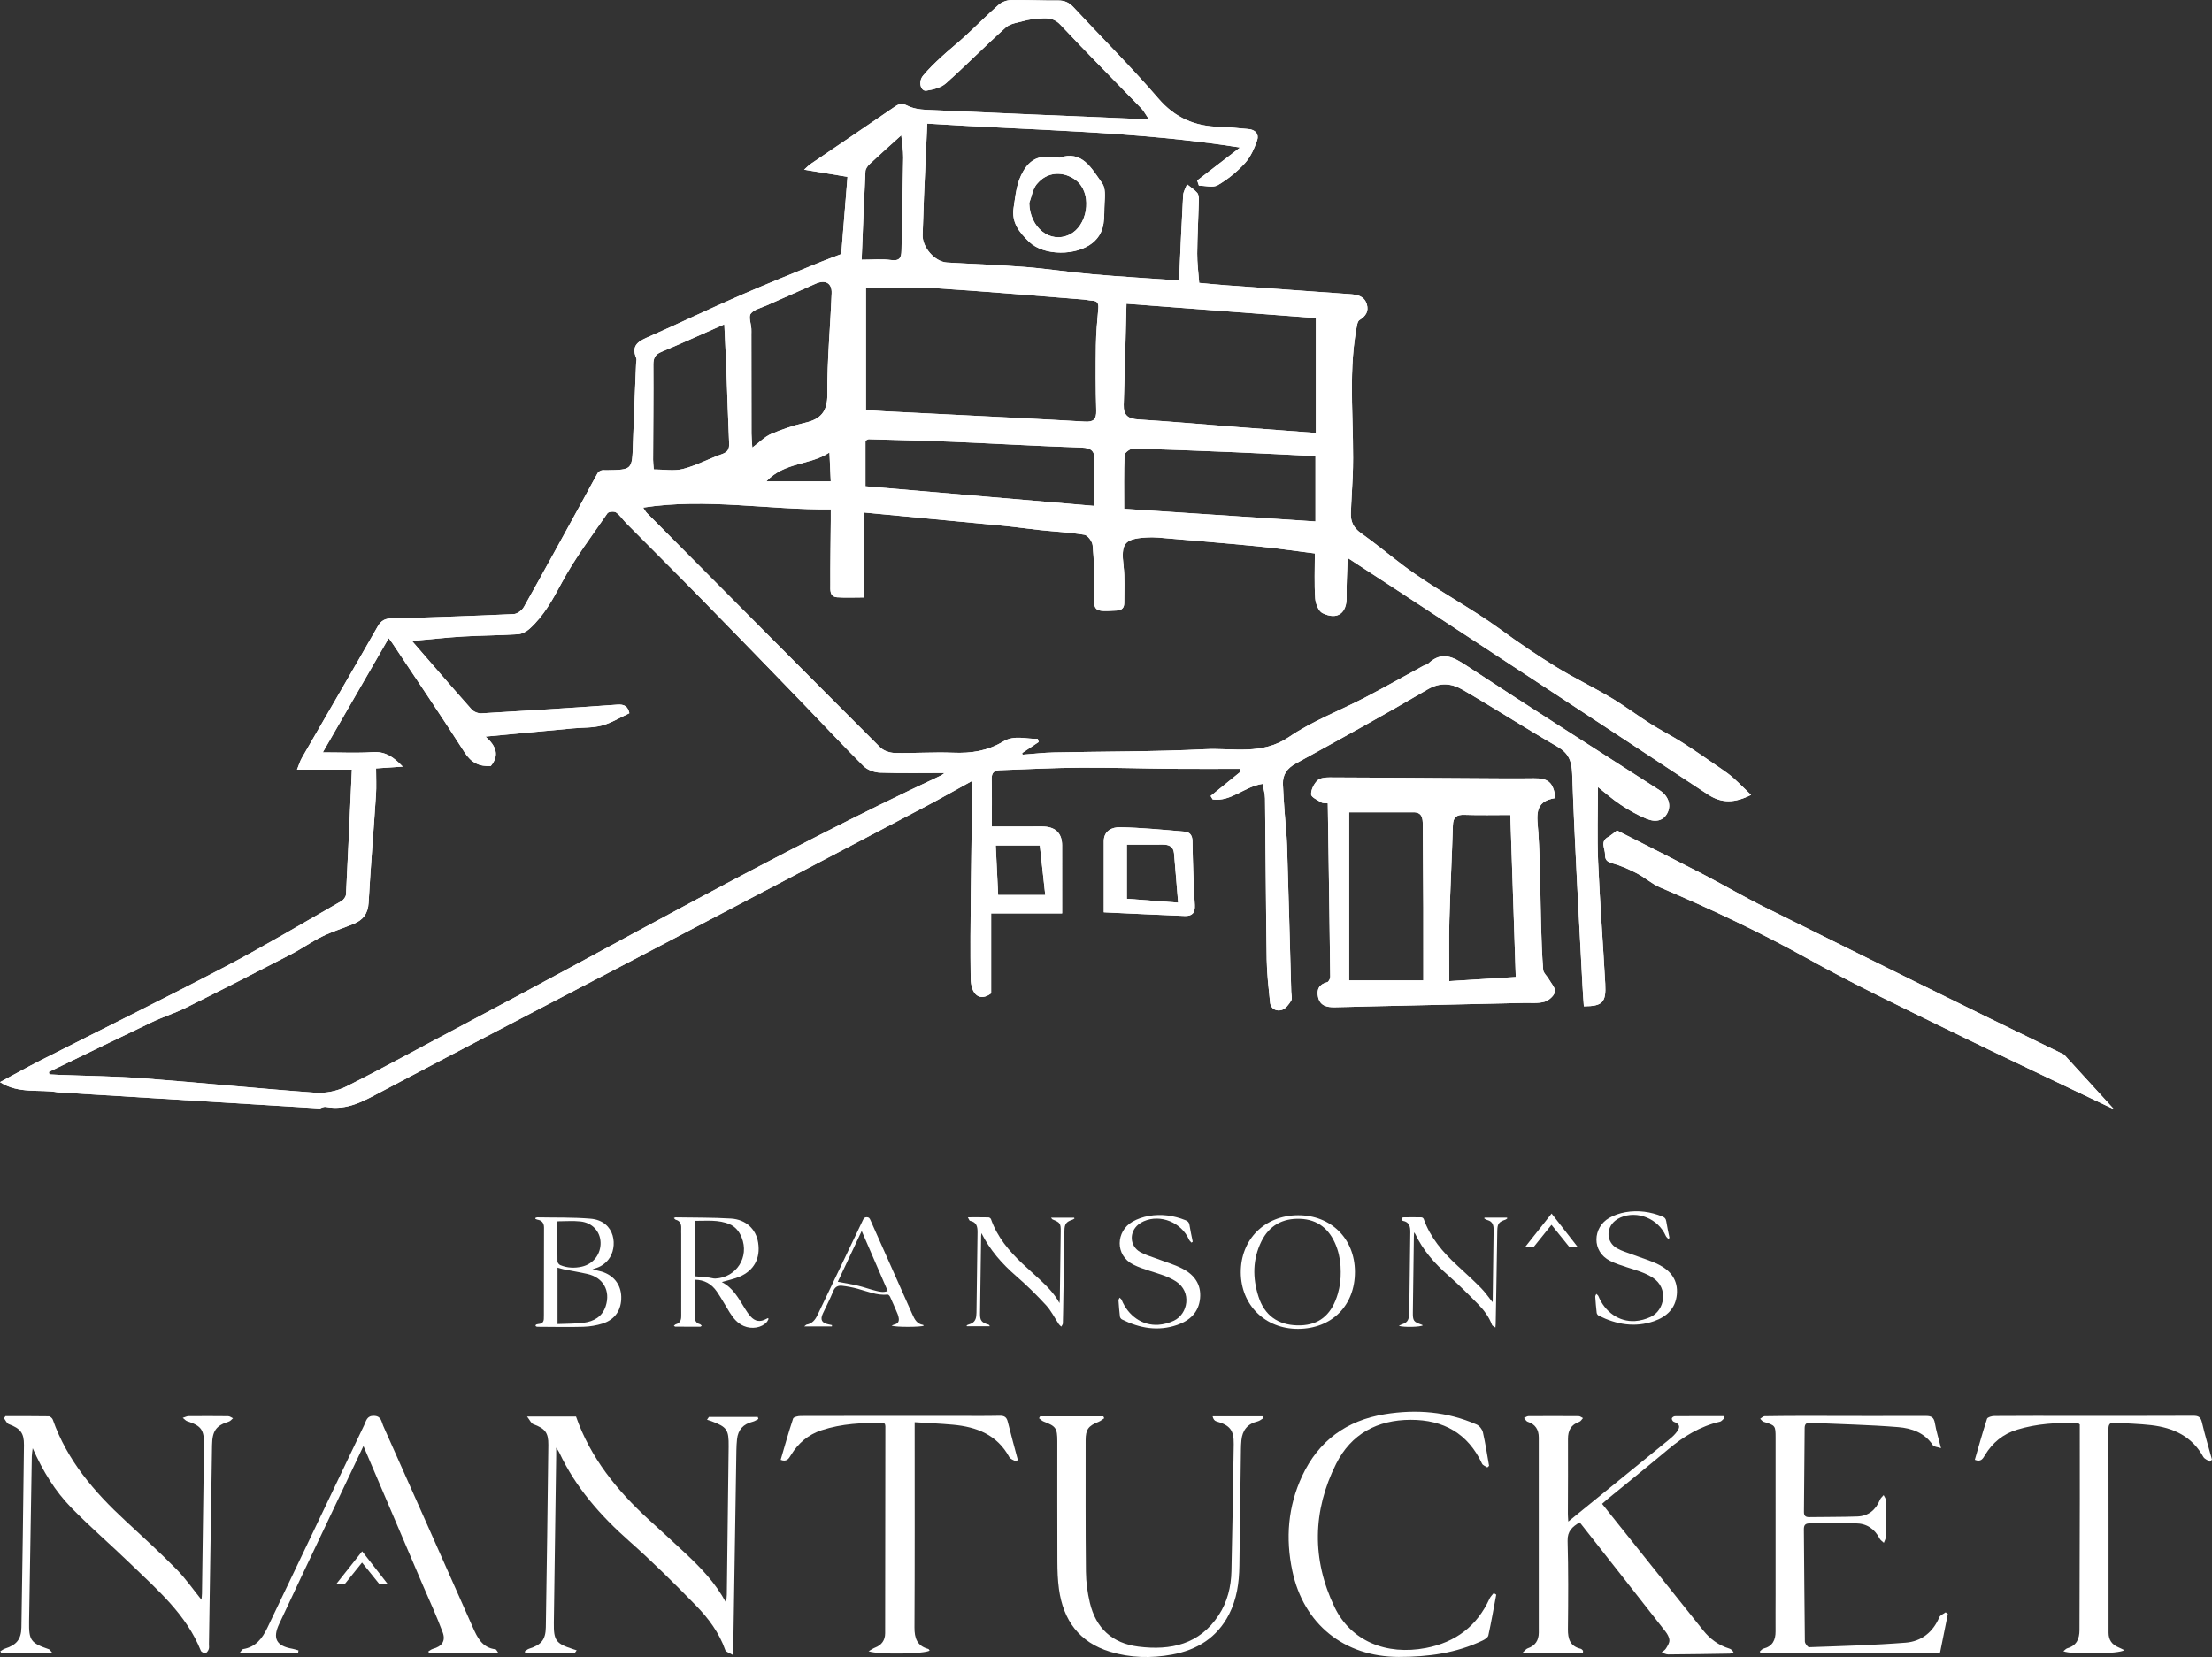 <?xml version="1.0" encoding="UTF-8"?>
<svg id="Layer_1" data-name="Layer 1" xmlns="http://www.w3.org/2000/svg" viewBox="0 0 391.358 293.21">
  <rect x="0" y="0" width="391.358" height="293.21" fill="#333333" stroke="none"/>
  <g>
    <g>
      <path d="M274.789,215.084l4.304,5.515h-1.478l-3.119-3.87-3.11,3.87h-1.508l4.365-5.515,.27-.35,.276,.35Z" style="fill: #fff;"/>
      <g>
        <path d="M210.806,219.885c-.15-.176-.353-.329-.442-.532-1.329-3.04-5.024-4.556-8.002-3.257-.333,.145-.658,.337-.94,.564-1.685,1.359-1.568,3.811,.3,4.884,.89,.511,1.917,.785,2.886,1.156,1.522,.582,3.111,1.029,4.555,1.763,2.093,1.065,3.393,2.767,3.161,5.257-.232,2.492-1.805,3.954-4.045,4.728-3.391,1.173-6.648,.594-9.78-.976-.165-.083-.333-.318-.355-.499-.114-.95-.192-1.905-.254-2.86-.01-.16,.124-.329,.192-.494,.124,.131,.302,.24,.365,.395,1.148,2.813,3.665,4.59,6.484,4.41,.933-.06,1.905-.326,2.752-.725,2.52-1.187,3.215-5.114,.384-6.947-1.414-.915-3.009-1.341-4.582-1.849-1.007-.325-2.029-.655-2.97-1.128-3.315-1.667-3.064-5.925-.172-7.589,.881-.507,1.912-.858,2.917-1.031,2.217-.382,4.396-.085,6.493,.763,.391,.158,.62,.359,.69,.812,.155,1.001,.383,1.991,.581,2.986-.072,.056-.145,.112-.217,.169Z" style="fill: #fff;"/>
        <path d="M171.233,215.399c1.383,0,2.525-.012,3.666,.014,.149,.003,.379,.169,.428,.31,1.104,3.149,3.172,5.619,5.554,7.865,.995,.938,2.029,1.834,3.025,2.771,1.304,1.227,2.589,2.473,3.544,4.22,.03-.345,.056-.515,.058-.684,.054-3.993,.108-7.986,.158-11.979,.018-1.441-.087-1.588-1.45-2.143-.074-.03-.119-.133-.261-.302h4.093c.016,.051,.032,.103,.048,.154-.12,.068-.233,.16-.361,.202-1.085,.353-1.387,.742-1.408,1.916-.07,3.952-.13,7.904-.194,11.856-.025,1.528-.039,3.056-.086,4.583-.006,.19-.181,.374-.277,.561-.143-.137-.316-.253-.423-.413-.756-1.129-1.366-2.388-2.275-3.376-1.668-1.812-3.436-3.55-5.296-5.165-2.497-2.168-4.63-4.583-6.139-7.594-.018,.183-.049,.365-.052,.548-.068,4.584-.137,9.167-.195,13.751-.015,1.173,.302,1.551,1.477,1.891,.1,.029,.186,.11,.253,.3h-4.055c-.014-.054-.028-.108-.041-.161,.147-.063,.288-.146,.441-.185,.769-.197,1.176-.694,1.258-1.469,.021-.202,.037-.406,.04-.609,.061-4.706,.114-9.412,.185-14.118,.015-1.013-.103-1.891-1.333-2.126-.123-.024-.196-.305-.382-.619Z" style="fill: #fff;"/>
        <path d="M264.579,234.912c-.292-.215-.545-.302-.604-.46-.519-1.409-1.399-2.595-2.426-3.642-1.741-1.776-3.507-3.536-5.375-5.176-2.376-2.087-4.417-4.402-5.773-7.276-.032-.067-.085-.123-.211-.302-.02,.341-.041,.553-.043,.765-.06,4.441-.118,8.882-.175,13.323-.02,1.593,.096,1.752,1.605,2.276,.055,.019,.102,.062,.155,.094-.325,.303-3.371,.385-4.245,.097,.248-.124,.392-.223,.551-.273,.833-.257,1.173-.649,1.253-1.528,.042-.466,.049-.936,.055-1.404,.058-4.441,.104-8.883,.173-13.324,.015-1.002-.134-1.844-1.328-2.064-.1-.018-.233-.232-.226-.347,.006-.097,.192-.261,.301-.263,1.083-.02,2.168-.023,3.251,0,.131,.003,.331,.159,.376,.287,1.163,3.287,3.347,5.839,5.859,8.164,1.437,1.331,2.888,2.651,4.265,4.042,.749,.757,1.356,1.652,2.05,2.514,.009-.068,.025-.139,.026-.209,.055-4.176,.109-8.353,.163-12.529,.008-.608-.051-1.202-.603-1.582-.21-.145-.489-.189-.73-.294-.117-.051-.219-.138-.327-.208,.02-.048,.039-.096,.059-.144h3.967l.064,.132c-.105,.078-.2,.188-.318,.227-1.171,.393-1.434,.699-1.459,1.936-.072,3.605-.12,7.211-.18,10.817-.031,1.895-.068,3.789-.103,5.683-.003,.14-.019,.279-.047,.664Z" style="fill: #fff;"/>
        <path d="M163.327,234.445c-1.092-.163-1.511-.982-1.904-1.867-2.468-5.566-4.953-11.124-7.424-16.688-.133-.3-.25-.504-.646-.509-.391-.005-.532,.189-.671,.482-.697,1.473-1.404,2.941-2.107,4.41-1.986,4.152-3.971,8.304-5.957,12.456-.394,.824-.925,1.487-1.898,1.66-.104,.018-.19,.137-.43,.319h4.889c.008-.076,.016-.152,.024-.229-.221-.047-.441-.096-.662-.142-1.156-.244-1.459-.826-.966-1.89,.616-1.33,1.302-2.632,1.848-3.99,.315-.783,.86-1.022,1.568-.941,.908,.104,1.817,.275,2.699,.512,1.768,.473,3.472,1.236,5.375,1.049,.13-.013,.346,.24,.426,.414,.458,.999,.894,2.009,1.321,3.022,.101,.24,.169,.503,.203,.762,.072,.563-.148,.947-.735,1.083-.152,.035-.293,.115-.526,.209,.656,.303,5.287,.27,5.673,.011-.033-.047-.061-.128-.101-.134Zm-8.427-6.057c-1.048-.261-2.067-.64-3.117-.888-1.158-.274-2.337-.456-3.561-.689,1.351-2.872,2.75-5.844,4.231-8.992,1.573,3.628,3.082,7.109,4.603,10.619-.773,.315-1.477,.12-2.156-.049Z" style="fill: #fff;"/>
        <path d="M135.825,233.247c-.085,.045-.17,.088-.254,.134-1.083,.595-1.978,.468-2.799-.462-.375-.425-.694-.906-.994-1.39-1.093-1.765-2.059-3.633-4.072-4.668,1.128-.335,2.178-.545,3.142-.953,2.567-1.088,3.719-3.27,3.288-6.02-.374-2.388-2.145-4.104-4.815-4.267-3.26-.199-6.534-.156-9.803-.214-.069-.001-.138,.055-.296,.122,.139,.132,.214,.264,.317,.292,.807,.217,1.021,.791,.986,1.541-.017,.366,.001,.733,.001,1.1-.001,4.807-.007,9.614,.001,14.421,.001,.707-.198,1.235-.942,1.447-.123,.035-.22,.158-.362,.265,.136,.094,.185,.158,.234,.158,1.471,.011,2.943,.019,4.414,.014,.096-0,.192-.104,.287-.16-.105-.098-.194-.251-.317-.285-.683-.192-.92-.635-.913-1.323,.019-1.976-.003-3.952-.005-5.927-0-.211,.026-.423,.039-.629,1.623,.035,2.901,.69,3.88,2.12,.805,1.175,1.482,2.435,2.236,3.645,.632,1.014,1.366,1.934,2.51,2.43,1.427,.619,3.179,.323,4.081-.71,.141-.162,.215-.381,.321-.574-.055-.036-.11-.071-.165-.107Zm-9.252-7.008c-.376,.019-.758-.133-1.141-.174-.807-.086-1.617-.151-2.469-.228v-9.816c2.091,.017,4.161-.238,6.127,.606,1.052,.452,1.703,1.291,2.125,2.333,1.4,3.459-.902,7.088-4.642,7.28Z" style="fill: #fff;"/>
        <path d="M106.439,225.007c-.492-.152-1.004-.237-1.611-.377,.214-.092,.321-.154,.436-.186,.958-.263,1.742-.782,2.367-1.551,1.735-2.137,1.33-6.872-3.154-7.249-3.13-.263-6.289-.176-9.435-.239-.105-.002-.21,.068-.316,.105-.004,.053-.007,.105-.011,.158,.118,.049,.231,.122,.353,.142q1.181,.191,1.183,1.384c-.007,5.176-.014,10.351-.022,15.526-0,.224-.003,.448-.013,.672-.022,.496-.268,.796-.773,.868-.182,.026-.368,.047-.541,.104-.073,.024-.164,.142-.158,.21,.005,.068,.113,.162,.191,.181,.136,.034,.284,.024,.427,.024,2.618,.008,5.237,.073,7.852-.004,1.147-.034,2.328-.229,3.42-.578,2.218-.71,3.342-2.445,3.281-4.75-.057-2.141-1.328-3.778-3.476-4.441Zm-7.826-8.7c0-.077,.025-.155,.034-.204,1.396,0,2.732-.114,4.041,.026,2.109,.226,3.502,1.766,3.568,3.711,.069,2.062-1.286,3.826-3.288,4.284-1.311,.3-2.604,.25-3.846-.271-.221-.093-.486-.418-.49-.64-.035-2.301-.021-4.603-.018-6.905Zm8.554,14.807c-.61,1.889-2.108,2.717-3.927,2.95-1.491,.191-3.012,.157-4.599,.226v-9.991c.382,.107,.737,.23,1.101,.303,1.402,.282,2.815,.511,4.208,.828,2.777,.632,4.093,2.97,3.217,5.684Z" style="fill: #fff;"/>
        <path d="M229.642,215.031c-5.89,.021-10.142,4.278-10.117,10.13,.025,5.768,4.323,10.004,10.135,9.986,5.975-.018,10.085-4.15,10.062-10.115-.023-5.848-4.229-10.021-10.08-10.001Zm7.059,13.877c-.12,.415-.262,.825-.427,1.231-1.226,3.02-3.458,4.464-6.726,4.389-3.476-.079-5.834-1.798-6.892-5.104-1.058-3.304-1.042-6.587,.51-9.749,1.385-2.821,3.754-4.124,6.861-4.008,3.147,.117,5.187,1.827,6.332,4.682,.076,.189,.146,.379,.211,.571,.455,1.339,.646,2.726,.637,4.148,.018,1.314-.145,2.597-.506,3.841Z" style="fill: #fff;"/>
        <path d="M295.157,219.218c-.15-.176-.353-.329-.442-.532-1.329-3.04-5.024-4.556-8.002-3.257-.333,.145-.658,.337-.94,.564-1.685,1.359-1.568,3.811,.3,4.884,.89,.511,1.917,.785,2.886,1.156,1.522,.582,3.111,1.029,4.555,1.763,2.093,1.065,3.393,2.767,3.161,5.257-.232,2.492-1.805,3.954-4.045,4.728-3.391,1.173-6.648,.594-9.78-.976-.165-.083-.333-.318-.355-.499-.114-.95-.192-1.905-.254-2.86-.01-.16,.124-.329,.192-.494,.124,.131,.302,.24,.365,.395,1.148,2.813,3.665,4.59,6.484,4.41,.933-.06,1.905-.326,2.752-.725,2.52-1.187,3.215-5.114,.384-6.947-1.414-.915-3.009-1.341-4.582-1.849-1.007-.325-2.029-.655-2.97-1.128-3.315-1.667-3.064-5.925-.172-7.589,.881-.507,1.912-.858,2.917-1.031,2.217-.382,4.396-.085,6.493,.763,.391,.158,.62,.359,.69,.812,.155,1.001,.383,1.991,.581,2.986-.072,.056-.145,.112-.217,.169Z" style="fill: #fff;"/>
      </g>
    </g>
    <g>
      <path d="M277.47,269.237c2.013-1.636,3.788-3.076,5.56-4.518,4.044-3.289,8.088-6.577,12.127-9.873,.444-.362,.895-.734,1.26-1.169,.645-.77,1.201-1.576-.293-2.099-.173-.061-.369-.407-.34-.587,.026-.161,.347-.389,.54-.391,2.866-.025,5.731-.017,8.597-.017,.059,.112,.117,.225,.176,.337-.263,.222-.494,.575-.793,.645-3.494,.811-6.434,2.606-9.147,4.882-3.52,2.952-7.103,5.829-10.656,8.741-.332,.272-.649,.564-1.053,.917,2.206,2.764,4.347,5.447,6.49,8.129,3.801,4.759,7.601,9.52,11.407,14.275,1.216,1.519,2.722,2.628,4.606,3.206,.313,.096,.592,.306,.798,.767-.239,.044-.477,.122-.717,.126-3.628,.059-7.256,.12-10.885,.145-.386,.003-.773-.224-1.16-.344,.264-.237,.599-.431,.775-.721,.272-.448,.621-.971,.596-1.445-.028-.527-.35-1.102-.693-1.54-5.026-6.431-10.076-12.842-15.174-19.325-1.306,.791-2.192,1.539-2.142,3.283,.147,5.198,.116,10.402,.057,15.603-.02,1.751,.381,3.041,2.26,3.49,.148,.035,.279,.186,.39,.309,.043,.048,.007,.167,.007,.399h-10.694c.431-.383,.63-.685,.9-.777,1.359-.464,1.98-1.415,1.981-2.804,.003-11.505,.004-23.009-.002-34.514-.001-1.377-.588-2.353-1.978-2.795-.254-.081-.421-.438-.627-.667,.259-.11,.516-.313,.776-.315,2.965-.023,5.93-.023,8.894,.001,.253,.002,.505,.221,.757,.339-.215,.225-.39,.565-.652,.656-1.475,.51-2.012,1.537-2.002,3.047,.029,4.408-.01,8.816-.018,13.224-.001,.343,.034,.686,.07,1.382Z" style="fill: #fff;"/>
      <path d="M35.645,283.076c.03-.349,.085-.719,.09-1.09,.124-8.73,.246-17.46,.36-26.189,.037-2.815-.443-3.478-3.015-4.333-.209-.07-.371-.28-.747-.577,.478-.147,.736-.295,.996-.297,2.346-.018,4.692-.024,7.038,.006,.288,.004,.573,.238,.859,.365-.241,.198-.452,.492-.728,.579-2.267,.711-2.94,1.634-2.98,4.193-.183,11.728-.366,23.455-.548,35.183-.005,.309,.061,.644-.04,.918-.101,.273-.347,.646-.572,.678-.259,.037-.734-.186-.824-.411-2.562-6.423-7.696-10.78-12.472-15.411-3.452-3.348-7.119-6.482-10.47-9.924-2.841-2.918-4.986-6.389-6.811-10.506-.08,.736-.147,1.088-.153,1.441-.165,9.743-.33,19.487-.48,29.23-.052,3.354,.29,3.799,3.52,4.913,.135,.047,.222,.229,.544,.578H.188c-.043-.076-.085-.151-.128-.227,.273-.159,.528-.375,.822-.468,2.017-.642,2.87-1.62,2.906-3.745,.178-10.757,.328-21.515,.45-32.274,.025-2.179-.654-2.949-2.674-3.707-.367-.138-.579-.688-.862-1.048l.265-.367c2.554,0,5.107-.017,7.66,.027,.249,.004,.626,.335,.717,.593,2.527,7.21,7.324,12.79,12.832,17.878,3.05,2.817,6.115,5.624,9.03,8.577,1.619,1.639,2.942,3.568,4.44,5.417Z" style="fill: #fff;"/>
      <path d="M129.664,292.845c-.619-.378-1.229-.53-1.342-.854-1.071-3.079-2.99-5.636-5.204-7.905-3.819-3.915-7.713-7.777-11.808-11.4-5.092-4.505-9.474-9.489-12.372-15.675-.085-.182-.214-.344-.533-.849,0,.707,.004,1.037-.001,1.367-.138,9.874-.279,19.749-.415,29.623-.043,3.12,.365,3.681,3.329,4.641,.237,.077,.474,.155,.712,.233-.106,.15-.213,.3-.319,.45h-8.75c-.046-.076-.093-.152-.139-.229,.256-.171,.49-.412,.773-.5,2.146-.673,2.938-1.568,2.975-3.801,.176-10.755,.321-21.512,.445-32.268,.025-2.206-.594-2.908-2.673-3.681-.369-.137-.581-.692-1.087-1.337h8.66c2.546,7.3,7.237,13.069,12.832,18.205,2.18,2.001,4.384,3.978,6.536,6.009,2.666,2.516,5.239,5.119,7.182,8.728,.066-.719,.122-1.072,.127-1.426,.112-8.728,.225-17.457,.324-26.185,.035-3.036-.279-3.475-3.087-4.535-.242-.091-.494-.158-.742-.236,.112-.163,.225-.325,.337-.488h8.647c.036,.119,.071,.238,.107,.357-.334,.165-.652,.397-1.006,.482-1.661,.403-2.605,1.419-2.775,3.117-.066,.657-.102,1.318-.113,1.978-.185,11.505-.364,23.01-.546,34.515-.006,.393-.033,.785-.072,1.666Z" style="fill: #fff;"/>
      <path d="M343.412,256.252c-.674-.226-1.256-.238-1.433-.511-1.453-2.233-3.776-3.022-6.142-3.216-5.194-.425-10.415-.523-15.625-.76-.687-.031-.922,.283-.926,.95-.026,4.937-.069,9.875-.125,14.812-.008,.685,.267,.941,.944,.93,2.832-.047,5.666-.014,8.496-.114,1.964-.07,3.272-1.157,4.011-2.965,.126-.309,.429-.546,.65-.817,.143,.313,.406,.624,.41,.938,.026,2.16,.012,4.32-.03,6.48-.007,.343-.223,.682-.342,1.022-.252-.245-.588-.446-.741-.741-.89-1.727-2.281-2.681-4.229-2.702-2.699-.03-5.4,.03-8.099,.007-.794-.007-1.09,.248-1.082,1.063,.066,6.612,.087,13.225,.176,19.837,.005,.356,.509,1.019,.762,1.01,5.694-.205,11.396-.355,17.074-.804,2.756-.218,4.822-1.826,5.944-4.486,.162-.384,.739-.594,1.123-.885,.132,.094,.265,.188,.397,.282-.463,2.297-.927,4.594-1.398,6.93h-31.735c-.049-.088-.098-.177-.147-.265,.216-.179,.406-.458,.652-.52,1.619-.409,2.153-1.523,2.143-3.061-.015-2.204,.005-4.408,.006-6.613,.001-9.214,.002-18.428-.001-27.642-.001-2.162-.032-2.176-2.111-2.829-.237-.074-.411-.349-.614-.531,.259-.159,.517-.451,.779-.455,2.611-.046,5.222-.057,7.833-.055,6.904,.005,13.809,.04,20.713,.011,.98-.004,1.412,.262,1.582,1.257,.234,1.375,.655,2.718,1.087,4.439Z" style="fill: #fff;"/>
      <path d="M74.885,280.68c1.178,2.705,2.402,5.395,3.434,8.155,.575,1.537-.136,2.505-1.731,2.934-.288,.077-.536,.3-.803,.455,.041,.098,.082,.196,.124,.294h12.28c-.281-.381-.381-.656-.51-.671-2.373-.271-3.223-2.076-4.043-3.924-5.273-11.878-10.542-23.758-15.839-35.625-.322-.722-.32-1.72-1.621-1.764-1.288-.044-1.39,.901-1.739,1.629-5.729,11.961-11.44,23.931-17.146,35.902-.892,1.871-2.061,3.39-4.287,3.747-.168,.027-.294,.317-.56,.623h10.307c.02-.132,.039-.263,.059-.395-.364-.1-.723-.23-1.093-.295-2.808-.488-3.527-1.824-2.336-4.359,1.293-2.751,2.589-5.501,3.877-8.255l11.043-23.257" style="fill: #fff;"/>
      <path d="M179.78,258.621c-.411-.254-1.005-.409-1.205-.777-2.16-3.972-5.792-5.367-9.999-5.747-2.187-.197-4.383-.291-6.748-.442,0,.711,0,1.183-0,1.655-.001,11.553,.03,23.106-.034,34.658-.011,1.923,.464,3.276,2.442,3.817,.099,.027,.163,.18,.243,.274-.635,.605-9.002,.78-10.807,.133,.502-.286,.811-.516,1.156-.648,1.175-.451,1.773-1.319,1.776-2.534,.025-12.214,.031-24.428,.039-36.642,0-.128-.049-.256-.073-.372-.076-.068-.14-.175-.206-.177-3.73-.101-7.431,.085-11.012,1.259-2.374,.778-4.146,2.31-5.43,4.422-.373,.613-.727,1.237-1.802,.819,.722-2.455,1.401-4.901,2.201-7.306,.091-.273,.863-.452,1.32-.453,9.119-.026,18.238-.019,27.358-.019,2.612,0,5.224,.037,7.835-.021,.855-.019,1.264,.227,1.47,1.069,.551,2.253,1.177,4.489,1.773,6.731-.099,.101-.198,.202-.297,.303Z" style="fill: #fff;"/>
      <path d="M391.007,258.65c-.404-.28-.975-.468-1.186-.853-2.006-3.647-5.312-5.166-9.233-5.62-2.106-.244-4.235-.282-6.353-.437-.811-.059-1.199,.157-1.197,1.077,.024,12.034,.015,24.068,.018,36.102,0,1.234,.58,2.089,1.726,2.569,.341,.143,.669,.317,1.063,.506-.806,.687-9.365,.817-10.78,.193,.278-.214,.463-.453,.699-.522,1.642-.478,2.147-1.66,2.149-3.229,.01-7.758,.041-15.516,.057-23.274,.008-3.923-.002-7.846-.004-11.769-0-.476,0-.952,0-1.341-.194-.138-.262-.229-.333-.231-3.642-.129-7.254,.088-10.759,1.159-2.467,.754-4.354,2.296-5.681,4.509-.365,.609-.708,1.276-1.796,.821,.702-2.415,1.372-4.855,2.162-7.257,.093-.281,.845-.487,1.294-.491,4.691-.035,9.382-.022,14.072-.022,7.036,0,14.073,.015,21.109-.019,.9-.004,1.324,.21,1.543,1.148,.518,2.223,1.179,4.412,1.782,6.615-.117,.122-.234,.244-.351,.366Z" style="fill: #fff;"/>
      <path d="M184.014,250.624h11.196c.051,.111,.103,.223,.154,.334-.338,.216-.651,.494-1.017,.637-1.787,.697-2.272,1.356-2.271,3.248,.004,7.759-.03,15.518,.052,23.276,.019,1.833,.271,3.699,.694,5.485,1.069,4.51,3.958,7.189,8.618,7.77,5.724,.714,10.785-.406,14.18-5.57,1.542-2.345,2.185-5.014,2.251-7.783,.177-7.492,.295-14.986,.406-22.479,.037-2.501-.673-3.35-3.093-4.045-.305-.088-.545-.404-.644-.883h8.825c.051,.111,.102,.223,.153,.334-.336,.193-.65,.476-1.012,.562-1.791,.426-2.701,1.57-2.87,3.35-.05,.526-.074,1.055-.081,1.583-.096,6.877-.185,13.753-.279,20.63-.041,2.981-.453,5.893-1.83,8.584-2.115,4.132-5.67,6.32-10.122,7.128-3.658,.664-7.335,.582-10.911-.505-5.477-1.665-8.298-5.581-9.054-11.084-.221-1.609-.276-3.249-.282-4.876-.029-7.098-.011-14.196-.013-21.293-.001-2.323-.249-2.659-2.423-3.494-.3-.115-.543-.377-.812-.571,.062-.114,.124-.227,.186-.341Z" style="fill: #fff;"/>
      <path d="M264.722,282.176c-.453,2.411-.872,4.83-1.397,7.225-.078,.357-.614,.699-1.013,.89-4.691,2.25-9.703,2.909-14.843,2.901-9.66-.016-16.826-5.789-18.824-15.212-1.224-5.776-.778-11.408,1.735-16.796,2.907-6.233,7.827-9.832,14.628-10.941,5.593-.912,11.03-.468,16.244,1.823,.49,.215,.991,.851,1.111,1.377,.449,1.961,.742,3.957,1.094,5.94l-.306,.28c-.321-.216-.798-.36-.938-.66-2.5-5.362-6.822-7.778-12.624-7.769-5.922,.008-10.548,2.507-13.194,7.785-4.18,8.338-4.325,16.932-.279,25.361,2.872,5.982,9.136,8.588,16.17,7.233,5.242-1.01,9.023-3.856,11.247-8.722,.167-.365,.488-.66,.738-.987,.15,.091,.301,.182,.451,.273Z" style="fill: #fff;"/>
      <path d="M64.345,274.853l4.304,5.515h-1.478l-3.119-3.87-3.11,3.87h-1.508l4.365-5.515,.27-.35,.276,.35Z" style="fill: #fff;"/>
    </g>
  </g>
  <g>
    <g>
      <path d="M10.224,193.288c-3.179-.586-6.888,.346-10.224-1.804,2.483-1.335,4.768-2.624,7.105-3.811,10.887-5.529,21.85-10.914,32.664-16.583,6.998-3.668,13.79-7.729,20.653-11.652,.378-.216,.776-.766,.797-1.179,.378-7.306,.699-14.615,1.039-22.07h-9.708c.297-.726,.51-1.48,.889-2.138,4.451-7.726,8.952-15.423,13.367-23.169,.646-1.133,1.347-1.452,2.633-1.479,7.151-.154,14.3-.416,21.444-.744,.631-.029,1.474-.661,1.803-1.246,3.642-6.483,7.203-13.01,10.782-19.528,.761-1.385,1.491-2.788,2.27-4.163,.124-.219,.416-.397,.667-.475,.271-.084,.585-.029,.881-.034,4.585-.07,4.551-.071,4.694-4.591,.152-4.786,.376-9.569,.569-14.353,.012-.295,.13-.634,.026-.879-1.036-2.434,.606-3.094,2.376-3.875,5.345-2.361,10.617-4.887,15.971-7.227,4.743-2.073,9.555-3.987,14.342-5.959,1.089-.449,2.201-.844,3.573-1.368,.345-4.267,.72-8.897,1.106-13.668-2.55-.423-4.965-.823-7.672-1.272,.511-.452,.805-.774,1.155-1.012,4.981-3.392,9.982-6.756,14.945-10.174,.78-.537,1.314-.565,2.198-.123,.963,.482,2.144,.668,3.242,.718,12.517,.568,25.036,1.087,37.554,1.615,.458,.019,.918,.002,1.86,.002-.58-.846-.875-1.438-1.313-1.892-4.768-4.929-9.615-9.784-14.305-14.785-1.301-1.387-2.693-1.166-4.195-1.044-.715,.058-1.442,.144-2.129,.341-1.141,.326-2.515,.458-3.333,1.186-3.609,3.216-6.993,6.685-10.603,9.9-.863,.769-2.251,1.11-3.452,1.289-1.018,.152-1.472-1.587-.6-2.641,.975-1.179,2.087-2.255,3.212-3.298,1.378-1.278,2.861-2.442,4.245-3.713,1.994-1.832,3.899-3.763,5.933-5.548,.548-.481,1.421-.813,2.152-.827,2.776-.054,5.556,.101,8.333,.069,1.157-.014,1.968,.341,2.76,1.195,4.985,5.375,10.208,10.542,14.974,16.102,3.005,3.505,6.544,4.994,10.966,5.062,1.651,.025,3.297,.271,4.948,.385,1.283,.089,1.978,.892,1.604,1.991-.492,1.445-1.167,2.96-2.177,4.065-1.379,1.509-3.036,2.855-4.8,3.882-.841,.49-2.203,.084-3.329,.084-.102-.305-.203-.609-.305-.914,2.453-1.887,4.906-3.775,7.588-5.839-18.466-2.904-36.828-3.032-55.346-4.229-.203,4.485-.403,8.716-.582,12.948-.095,2.244-.133,4.491-.234,6.735-.097,2.173,2.126,4.767,4.313,4.899,4.601,.277,9.211,.424,13.805,.789,3.999,.318,7.973,.943,11.97,1.291,5.041,.438,10.094,.732,15.282,1.098,.24-5.222,.443-10.15,.72-15.075,.037-.658,.448-1.295,.686-1.942,.611,.495,1.297,.926,1.802,1.512,.266,.308,.305,.892,.293,1.347-.083,3.128-.266,6.255-.292,9.383-.014,1.69,.221,3.382,.352,5.203,1.734,.155,3.247,.312,4.763,.422,7.309,.531,14.62,1.047,21.93,1.573,1.289,.093,2.536,.349,2.963,1.789,.372,1.253-.188,2.109-1.295,2.795-.36,.223-.45,.98-.546,1.514-1.557,8.688-.292,17.448-.655,26.168-.091,2.183-.253,4.362-.324,6.545-.047,1.434,.467,2.537,1.737,3.437,2.629,1.864,5.102,3.945,7.685,5.875,5.503,4.114,11.648,7.254,17.197,11.311,3.146,2.3,6.381,4.495,9.699,6.536,3.151,1.938,6.509,3.538,9.69,5.431,2.422,1.442,4.683,3.153,7.067,4.664,1.836,1.163,3.79,2.138,5.622,3.307,2.318,1.48,4.572,3.062,6.84,4.619,.727,.499,1.452,1.013,2.107,1.598,1.032,.923,2.005,1.912,3.159,3.024-2.84,1.421-5.145,1.563-7.62-.071-18.536-12.242-37.116-24.416-55.685-36.608-2.512-1.649-5.035-3.281-8.071-5.259-.074,2.54-.228,4.69-.177,6.835,.07,2.929-1.616,4.238-4.277,2.93-.707-.347-1.225-1.694-1.287-2.618-.173-2.572-.06-5.163-.06-7.942-3.328-.418-6.708-.919-10.105-1.252-5.875-.576-11.761-1.054-17.643-1.556-.704-.06-1.419-.052-2.126-.009-3.861,.235-4.44,1.102-3.972,5.019,.257,2.148,.114,4.345,.122,6.52,.003,.897-.38,1.336-1.397,1.388-4.122,.212-4.05,.25-3.937-3.937,.069-2.537-.02-5.09-.259-7.615-.065-.684-.859-1.755-1.452-1.855-2.581-.435-5.214-.556-7.824-.831-2.164-.228-4.319-.55-6.484-.761-8.152-.794-16.307-1.559-24.683-2.356v15.032c-1.734,0-3.251,.08-4.756-.024-1.374-.094-1.201-1.306-1.205-2.186-.018-3.783,.045-7.565,.077-11.348,.005-.582,.001-1.164,.001-2.032-11.061,.133-21.994-2.037-33.202-.306,.292,.427,.436,.725,.657,.947,13.746,13.84,27.487,27.684,41.283,41.474,.607,.607,1.718,.973,2.603,.992,3.426,.072,6.862-.187,10.282-.046,3.194,.132,6.134-.31,8.913-1.997,1.932-1.173,4.051-.396,6.087-.45,.053,.186,.105,.371,.158,.557-.973,.651-1.947,1.302-2.92,1.952,.021,.096,.041,.193,.062,.289,1.844-.137,3.685-.359,5.531-.398,8.921-.189,17.853-.123,26.76-.567,4.965-.248,10.079,1.104,14.866-2.173,4.144-2.837,8.983-4.651,13.474-6.993,3.44-1.794,6.816-3.708,10.224-5.563,.31-.169,.715-.219,.959-.448,2.327-2.19,4.297-1.215,6.609,.303,11.383,7.47,22.871,14.779,34.318,22.151,1.489,.959,2.041,2.517,1.416,3.875-.64,1.39-1.929,1.906-3.768,1.155-1.604-.656-3.137-1.543-4.586-2.502-1.455-.963-2.768-2.14-3.999-3.109,0,4.435-.153,8.837,.035,13.225,.308,7.2,.869,14.389,1.261,21.586,.181,3.325-.489,3.972-3.785,3.989-.08-1.183-.179-2.387-.24-3.592-.642-12.506-1.387-25.008-1.822-37.522-.082-2.372-.656-3.705-2.68-4.876-5.619-3.249-11.079-6.773-16.694-10.028-1.927-1.117-3.939-1.393-6.22-.053-7.684,4.512-15.498,8.806-23.306,13.103-1.534,.844-2.336,1.945-2.28,3.645,.055,1.649,.182,3.296,.297,4.942,.138,1.982,.371,3.961,.434,5.946,.272,8.615,.497,17.231,.739,25.847,.015,.531,.226,1.181-.004,1.566-.398,.665-.981,1.458-1.651,1.664-.937,.288-1.964-.131-2.089-1.334-.262-2.521-.557-5.051-.596-7.581-.144-9.501-.181-19.004-.293-28.506-.01-.85-.276-1.697-.429-2.584-3.232,.459-5.586,3.217-8.836,2.75-.122-.202-.244-.404-.366-.607,1.756-1.424,3.512-2.849,5.269-4.273-.04-.177-.08-.353-.121-.53-3.927,0-7.855,.029-11.782-.007-5.494-.05-10.989-.234-16.482-.2-4.72,.029-9.438,.28-14.157,.443-.956,.033-1.489,.408-1.462,1.522,.066,2.717,.022,5.437,.022,8.448,2.379,0,4.713-0,7.047,0,.769,0,1.54-.039,2.305,.013,2.014,.137,3.082,1.287,3.086,3.299,.008,3.893,.002,7.785,.002,12.058h-12.557v14.151c-1.981,1.506-3.585,.285-3.624-2.716-.126-9.807,.119-19.619,.215-29.429,.017-1.689,.002-3.378,.002-5.423-2.996,1.647-5.586,3.127-8.224,4.514-16.973,8.926-33.95,17.844-50.938,26.74-15.102,7.909-30.243,15.743-45.312,23.714-3.111,1.646-6.071,3.384-9.79,2.699-.457-.084-.987,.234-1.09,.261m317.392,.117c-.434-.184-.863-.382-1.288-.585-9.211-4.402-18.454-8.738-27.621-13.23-8.43-4.131-16.924-8.166-25.119-12.729-8.519-4.742-17.291-8.874-26.245-12.678-1.449-.615-2.671-1.745-4.081-2.474-1.396-.722-2.859-1.38-4.368-1.791-.945-.258-1.316-.65-1.292-1.535,.029-1.063-.943-2.291,.541-3.122,.477-.267,.891-.645,1.58-1.154,4.824,2.452,10.044,5.065,15.227,7.752,3.669,1.902,7.235,4.006,10.936,5.841,17.618,8.734,35.226,17.492,52.923,26.064m-356.543,3.078c.03,.142,.06,.284,.091,.426,.566,.029,1.132,.065,1.699,.087,5.019,.197,10.049,.238,15.054,.62,10.126,.772,20.233,1.805,30.361,2.539,1.786,.129,3.825-.298,5.429-1.103,6.583-3.304,13.032-6.872,19.549-10.309,28.446-15.001,56.369-31.005,85.519-44.658,.356-.167,.666-.431,.794-.515-3.771,0-7.611,.079-11.444-.054-.996-.034-2.22-.478-2.911-1.164-3.679-3.657-7.208-7.464-10.816-11.194-5.793-5.989-11.586-11.978-17.417-17.93-4.549-4.643-9.159-9.226-13.734-13.845-.621-.627-1.112-1.416-1.817-1.91-.331-.232-1.32-.144-1.515,.14-2.78,4.044-5.781,7.982-8.086,12.289-1.604,2.997-3.182,5.885-5.708,8.159-.543,.489-1.341,.92-2.048,.965-3.23,.206-6.472,.206-9.704,.396-2.843,.167-5.677,.487-9.044,.787,3.724,4.293,7.102,8.229,10.549,12.105,.378,.425,1.159,.737,1.73,.705,8.011-.461,16.02-.957,24.023-1.538,1.27-.092,1.883,.275,2.162,1.512-1.629,.755-3.171,1.721-4.852,2.177-1.627,.441-3.397,.347-5.103,.506-5.03,.468-10.059,.945-15.498,1.457,1.922,1.689,2.479,3.34,.931,5.202-2.019,.121-3.452-.563-4.626-2.397-4.162-6.505-8.504-12.894-12.779-19.326-.172-.259-.364-.505-.651-.903-3.894,6.748-7.684,13.316-11.665,20.215,3.2,0,6.024,.146,8.824-.046,2.276-.156,3.738,.918,5.323,2.57-1.694,.113-3.142,.209-4.722,.314,0,1.66,.084,3.18-.015,4.688-.417,6.363-.948,12.718-1.303,19.084-.108,1.933-.998,3.064-2.653,3.745-1.836,.756-3.75,1.344-5.528,2.213-1.901,.93-3.642,2.182-5.524,3.155-6.184,3.196-12.384,6.363-18.615,9.466-1.931,.962-4.019,1.606-5.969,2.534-6.114,2.91-12.197,5.885-18.293,8.835ZM153.206,72.554c1.048,.071,2.272,.17,3.498,.234,3.835,.198,7.671,.378,11.506,.573,7.906,.402,15.814,.78,23.717,1.24,1.568,.091,2.071-.398,2.026-1.972-.111-3.837-.111-7.68-.056-11.519,.031-2.167,.225-4.333,.419-6.494,.078-.87-.1-1.368-1.055-1.413-.529-.025-1.052-.163-1.581-.204-8.827-.691-17.65-1.463-26.485-2.019-3.866-.243-7.759-.041-11.988-.041v21.616Zm79.608,4.057v-20.329c-11.125-.842-22.273-1.686-33.512-2.536-.156,5.954-.281,11.905-.487,17.853-.066,1.912,.771,2.513,2.604,2.626,5.888,.365,11.765,.897,17.647,1.352,4.576,.354,9.153,.689,13.747,1.034Zm-39.19,12.912c0-2.763-.07-5.35,.025-7.932,.063-1.7-.457-2.334-2.284-2.394-7.607-.246-15.208-.7-22.813-1.02-4.946-.208-9.896-.319-14.844-.46-.151-.004-.305,.128-.587,.256v8.075c13.342,1.145,26.778,2.298,40.503,3.475Zm39.117-8.817c-4.944-.24-9.594-.489-14.247-.685-6.009-.252-12.019-.491-18.03-.634-.515-.012-1.486,.719-1.503,1.136-.129,3.106-.07,6.22-.07,9.509,11.339,.751,22.514,1.491,33.85,2.242v-11.568Zm-99.638-1.502c1.357-1.013,2.225-1.941,3.294-2.397,1.928-.823,3.941-1.517,5.983-1.983,2.815-.643,4.029-1.947,4.002-5.101-.051-5.943,.524-11.889,.757-17.837,.071-1.806-1.11-2.446-2.828-1.69-2.911,1.281-5.818,2.569-8.72,3.869-.964,.432-2.189,.696-2.764,1.444-.416,.542,.05,1.756,.108,2.671,.022,.352,.003,.707,.003,1.061,.005,5.836,.006,11.672,.019,17.508,.001,.63,.072,1.26,.146,2.456Zm-4.953-21.815c-3.829,1.688-7.458,3.336-11.13,4.879-1.106,.464-1.435,1.093-1.427,2.266,.038,5.605-.028,11.21-.046,16.815-.002,.509,.068,1.018,.119,1.723,1.812,0,3.589,.332,5.175-.078,2.363-.612,4.567-1.812,6.884-2.631,1.023-.362,1.325-.882,1.276-1.922-.197-4.242-.311-8.488-.475-12.731-.104-2.686-.241-5.371-.376-8.32Zm24.297-11.43c1.888,0,3.552-.17,5.163,.049,1.52,.207,1.866-.345,1.885-1.692,.078-5.491,.241-10.981,.311-16.473,.016-1.242-.216-2.487-.35-3.904-2.013,1.82-3.817,3.418-5.574,5.066-.355,.333-.74,.844-.763,1.291-.259,5.12-.451,10.244-.673,15.663Zm23.724,103.642c.146,2.986,.283,5.78,.429,8.77h8.332c-.316-2.877-.63-5.724-.965-8.77h-7.796Zm-40.589-64.423h11.398c-.07-1.546-.143-3.154-.232-5.109-3.464,2.318-7.86,1.629-11.166,5.109Z" style="fill: #fff;"/>
      <path d="M275.204,141.214c-3.974,.57-3.216,3.341-3.029,6.202,.361,5.522,.329,11.07,.488,16.606,.073,2.539,.16,5.081,.367,7.612,.045,.549,.656,1.039,.964,1.581,.43,.758,1.239,1.617,1.112,2.287-.133,.702-1.09,1.549-1.847,1.762-1.159,.326-2.456,.178-3.695,.206-9.328,.212-18.656,.417-27.985,.627-1.83,.041-3.66,.114-5.491,.135-1.318,.015-2.534-.252-2.879-1.779-.307-1.36,.163-2.285,1.617-2.655,.25-.064,.535-.628,.531-.957-.124-10.208-.283-20.416-.437-30.69-.455-.053-.859,.011-1.123-.152-.679-.418-1.799-.913-1.823-1.421-.039-.823,.486-1.852,1.099-2.469,.453-.456,1.426-.547,2.167-.545,8.621,.021,17.243,.095,25.864,.145,3.425,.02,6.852,.058,10.276,.011,2.528-.035,3.457,.714,3.823,3.495Zm-36.511,2.52v29.746h13.132c0-4.401,.012-8.645-.003-12.889-.018-4.891-.061-9.782-.093-14.673-.007-1.137-.129-2.185-1.648-2.184-3.704,.001-7.409,0-11.389,0Zm28.522,.479c-2.71,0-5.411,.067-8.106-.027-1.42-.05-2.009,.417-2.054,1.863-.173,5.6-.467,11.196-.619,16.796-.095,3.506-.018,7.016-.018,10.767,4.197-.26,7.877-.489,11.756-.729-.321-9.588-.637-19.045-.959-28.671Z" style="fill: #fff;"/>
      <path d="M195.289,161.434c0-4.309,.004-8.432-.002-12.554-.003-1.924,1.525-2.521,2.85-2.497,3.816,.068,7.629,.447,11.437,.77,.897,.076,1.383,.611,1.402,1.671,.067,3.772,.179,7.546,.414,11.311,.091,1.452-.529,1.988-1.785,1.94-4.585-.174-9.169-.405-14.316-.64Zm13.153-1.706c-.258-3.101-.485-5.918-.728-8.734-.104-1.2-.904-1.544-1.969-1.542-2.109,.004-4.219,.001-6.376,.001v9.586c3.064,.233,5.984,.455,9.074,.69Z" style="fill: #fff;"/>
      <path d="M187.455,27.905c4.02-1.382,5.683,1.913,7.556,4.532,.59,.825,.492,2.273,.417,3.417-.164,2.486,.345,5.061-2.082,7.084-2.816,2.347-8.645,2.393-11.262-.14-1.778-1.721-3.166-3.432-2.739-6.106,.356-2.23,.474-4.371,1.753-6.5,1.598-2.659,3.657-2.702,6.357-2.286Zm-5.354,8.02c.105,4.357,3.658,7.229,7.111,5.592,3.109-1.474,4.058-6.741,1.58-9.244-.646-.653-1.597-1.162-2.494-1.377-1.926-.462-3.696,.225-4.889,1.712-.711,.886-.89,2.198-1.308,3.318Z" style="fill: #fff;"/>
    </g>
    <g>
      <path d="M10.224,193.288c-3.179-.586-6.888,.346-10.224-1.804,2.483-1.335,4.768-2.624,7.105-3.811,10.887-5.529,21.85-10.914,32.664-16.583,6.998-3.668,13.79-7.729,20.653-11.652,.378-.216,.776-.766,.797-1.179,.378-7.306,.699-14.615,1.039-22.07h-9.708c.297-.726,.51-1.48,.889-2.138,4.451-7.726,8.952-15.423,13.367-23.169,.646-1.133,1.347-1.452,2.633-1.479,7.151-.154,14.3-.416,21.444-.744,.631-.029,1.474-.661,1.803-1.246,3.642-6.483,7.203-13.01,10.782-19.528,.761-1.385,1.491-2.788,2.27-4.163,.124-.219,.416-.397,.667-.475,.271-.084,.585-.029,.881-.034,4.585-.07,4.551-.071,4.694-4.591,.152-4.786,.376-9.569,.569-14.353,.012-.295,.13-.634,.026-.879-1.036-2.434,.606-3.094,2.376-3.875,5.345-2.361,10.617-4.887,15.971-7.227,4.743-2.073,9.555-3.987,14.342-5.959,1.089-.449,2.201-.844,3.573-1.368,.345-4.267,.72-8.897,1.106-13.668-2.55-.423-4.965-.823-7.672-1.272,.511-.452,.805-.774,1.155-1.012,4.981-3.392,9.982-6.756,14.945-10.174,.78-.537,1.314-.565,2.198-.123,.963,.482,2.144,.668,3.242,.718,12.517,.568,25.036,1.087,37.554,1.615,.458,.019,.918,.002,1.86,.002-.58-.846-.875-1.438-1.313-1.892-4.768-4.929-9.615-9.784-14.305-14.785-1.301-1.387-2.693-1.166-4.195-1.044-.715,.058-1.442,.144-2.129,.341-1.141,.326-2.515,.458-3.333,1.186-3.609,3.216-6.993,6.685-10.603,9.9-.863,.769-2.251,1.11-3.452,1.289-1.018,.152-1.472-1.587-.6-2.641,.975-1.179,2.087-2.255,3.212-3.298,1.378-1.278,2.861-2.442,4.245-3.713,1.994-1.832,3.899-3.763,5.933-5.548,.548-.481,1.421-.813,2.152-.827,2.776-.054,5.556,.101,8.333,.069,1.157-.014,1.968,.341,2.76,1.195,4.985,5.375,10.208,10.542,14.974,16.102,3.005,3.505,6.544,4.994,10.966,5.062,1.651,.025,3.297,.271,4.948,.385,1.283,.089,1.978,.892,1.604,1.991-.492,1.445-1.167,2.96-2.177,4.065-1.379,1.509-3.036,2.855-4.8,3.882-.841,.49-2.203,.084-3.329,.084-.102-.305-.203-.609-.305-.914,2.453-1.887,4.906-3.775,7.588-5.839-18.466-2.904-36.828-3.032-55.346-4.229-.203,4.485-.403,8.716-.582,12.948-.095,2.244-.133,4.491-.234,6.735-.097,2.173,2.126,4.767,4.313,4.899,4.601,.277,9.211,.424,13.805,.789,3.999,.318,7.973,.943,11.97,1.291,5.041,.438,10.094,.732,15.282,1.098,.24-5.222,.443-10.15,.72-15.075,.037-.658,.448-1.295,.686-1.942,.611,.495,1.297,.926,1.802,1.512,.266,.308,.305,.892,.293,1.347-.083,3.128-.266,6.255-.292,9.383-.014,1.69,.221,3.382,.352,5.203,1.734,.155,3.247,.312,4.763,.422,7.309,.531,14.62,1.047,21.93,1.573,1.289,.093,2.536,.349,2.963,1.789,.372,1.253-.188,2.109-1.295,2.795-.36,.223-.45,.98-.546,1.514-1.557,8.688-.292,17.448-.655,26.168-.091,2.183-.253,4.362-.324,6.545-.047,1.434,.467,2.537,1.737,3.437,2.629,1.864,5.102,3.945,7.685,5.875,5.503,4.114,11.648,7.254,17.197,11.311,3.146,2.3,6.381,4.495,9.699,6.536,3.151,1.938,6.509,3.538,9.69,5.431,2.422,1.442,4.683,3.153,7.067,4.664,1.836,1.163,3.79,2.138,5.622,3.307,2.318,1.48,4.572,3.062,6.84,4.619,.727,.499,1.452,1.013,2.107,1.598,1.032,.923,2.005,1.912,3.159,3.024-2.84,1.421-5.145,1.563-7.62-.071-18.536-12.242-37.116-24.416-55.685-36.608-2.512-1.649-5.035-3.281-8.071-5.259-.074,2.54-.228,4.69-.177,6.835,.07,2.929-1.616,4.238-4.277,2.93-.707-.347-1.225-1.694-1.287-2.618-.173-2.572-.06-5.163-.06-7.942-3.328-.418-6.708-.919-10.105-1.252-5.875-.576-11.761-1.054-17.643-1.556-.704-.06-1.419-.052-2.126-.009-3.861,.235-4.44,1.102-3.972,5.019,.257,2.148,.114,4.345,.122,6.52,.003,.897-.38,1.336-1.397,1.388-4.122,.212-4.05,.25-3.937-3.937,.069-2.537-.02-5.09-.259-7.615-.065-.684-.859-1.755-1.452-1.855-2.581-.435-5.214-.556-7.824-.831-2.164-.228-4.319-.55-6.484-.761-8.152-.794-16.307-1.559-24.683-2.356v15.032c-1.734,0-3.251,.08-4.756-.024-1.374-.094-1.201-1.306-1.205-2.186-.018-3.783,.045-7.565,.077-11.348,.005-.582,.001-1.164,.001-2.032-11.061,.133-21.994-2.037-33.202-.306,.292,.427,.436,.725,.657,.947,13.746,13.84,27.487,27.684,41.283,41.474,.607,.607,1.718,.973,2.603,.992,3.426,.072,6.862-.187,10.282-.046,3.194,.132,6.134-.31,8.913-1.997,1.932-1.173,4.051-.396,6.087-.45,.053,.186,.105,.371,.158,.557-.973,.651-1.947,1.302-2.92,1.952,.021,.096,.041,.193,.062,.289,1.844-.137,3.685-.359,5.531-.398,8.921-.189,17.853-.123,26.76-.567,4.965-.248,10.079,1.104,14.866-2.173,4.144-2.837,8.983-4.651,13.474-6.993,3.44-1.794,6.816-3.708,10.224-5.563,.31-.169,.715-.219,.959-.448,2.327-2.19,4.297-1.215,6.609,.303,11.383,7.47,22.871,14.779,34.318,22.151,1.489,.959,2.041,2.517,1.416,3.875-.64,1.39-1.929,1.906-3.768,1.155-1.604-.656-3.137-1.543-4.586-2.502-1.455-.963-2.768-2.14-3.999-3.109,0,4.435-.153,8.837,.035,13.225,.308,7.2,.869,14.389,1.261,21.586,.181,3.325-.489,3.972-3.785,3.989-.08-1.183-.179-2.387-.24-3.592-.642-12.506-1.387-25.008-1.822-37.522-.082-2.372-.656-3.705-2.68-4.876-5.619-3.249-11.079-6.773-16.694-10.028-1.927-1.117-3.939-1.393-6.22-.053-7.684,4.512-15.498,8.806-23.306,13.103-1.534,.844-2.336,1.945-2.28,3.645,.055,1.649,.182,3.296,.297,4.942,.138,1.982,.371,3.961,.434,5.946,.272,8.615,.497,17.231,.739,25.847,.015,.531,.226,1.181-.004,1.566-.398,.665-.981,1.458-1.651,1.664-.937,.288-1.964-.131-2.089-1.334-.262-2.521-.557-5.051-.596-7.581-.144-9.501-.181-19.004-.293-28.506-.01-.85-.276-1.697-.429-2.584-3.232,.459-5.586,3.217-8.836,2.75-.122-.202-.244-.404-.366-.607,1.756-1.424,3.512-2.849,5.269-4.273-.04-.177-.08-.353-.121-.53-3.927,0-7.855,.029-11.782-.007-5.494-.05-10.989-.234-16.482-.2-4.72,.029-9.438,.28-14.157,.443-.956,.033-1.489,.408-1.462,1.522,.066,2.717,.022,5.437,.022,8.448,2.379,0,4.713-0,7.047,0,.769,0,1.54-.039,2.305,.013,2.014,.137,3.082,1.287,3.086,3.299,.008,3.893,.002,7.785,.002,12.058h-12.557v14.151c-1.981,1.506-3.585,.285-3.624-2.716-.126-9.807,.119-19.619,.215-29.429,.017-1.689,.002-3.378,.002-5.423-2.996,1.647-5.586,3.127-8.224,4.514-16.973,8.926-33.95,17.844-50.938,26.74-15.102,7.909-30.243,15.743-45.312,23.714-3.111,1.646-6.071,3.384-9.79,2.699-.457-.084-.987,.234-1.09,.261m317.392,.117c-.434-.184-.863-.382-1.288-.585-9.211-4.402-18.454-8.738-27.621-13.23-8.43-4.131-16.924-8.166-25.119-12.729-8.519-4.742-17.291-8.874-26.245-12.678-1.449-.615-2.671-1.745-4.081-2.474-1.396-.722-2.859-1.38-4.368-1.791-.945-.258-1.316-.65-1.292-1.535,.029-1.063-.943-2.291,.541-3.122,.477-.267,.891-.645,1.58-1.154,4.824,2.452,10.044,5.065,15.227,7.752,3.669,1.902,7.235,4.006,10.936,5.841,17.618,8.734,35.226,17.492,52.923,26.064m-356.543,3.078c.03,.142,.06,.284,.091,.426,.566,.029,1.132,.065,1.699,.087,5.019,.197,10.049,.238,15.054,.62,10.126,.772,20.233,1.805,30.361,2.539,1.786,.129,3.825-.298,5.429-1.103,6.583-3.304,13.032-6.872,19.549-10.309,28.446-15.001,56.369-31.005,85.519-44.658,.356-.167,.666-.431,.794-.515-3.771,0-7.611,.079-11.444-.054-.996-.034-2.22-.478-2.911-1.164-3.679-3.657-7.208-7.464-10.816-11.194-5.793-5.989-11.586-11.978-17.417-17.93-4.549-4.643-9.159-9.226-13.734-13.845-.621-.627-1.112-1.416-1.817-1.91-.331-.232-1.32-.144-1.515,.14-2.78,4.044-5.781,7.982-8.086,12.289-1.604,2.997-3.182,5.885-5.708,8.159-.543,.489-1.341,.92-2.048,.965-3.23,.206-6.472,.206-9.704,.396-2.843,.167-5.677,.487-9.044,.787,3.724,4.293,7.102,8.229,10.549,12.105,.378,.425,1.159,.737,1.73,.705,8.011-.461,16.02-.957,24.023-1.538,1.27-.092,1.883,.275,2.162,1.512-1.629,.755-3.171,1.721-4.852,2.177-1.627,.441-3.397,.347-5.103,.506-5.03,.468-10.059,.945-15.498,1.457,1.922,1.689,2.479,3.34,.931,5.202-2.019,.121-3.452-.563-4.626-2.397-4.162-6.505-8.504-12.894-12.779-19.326-.172-.259-.364-.505-.651-.903-3.894,6.748-7.684,13.316-11.665,20.215,3.2,0,6.024,.146,8.824-.046,2.276-.156,3.738,.918,5.323,2.57-1.694,.113-3.142,.209-4.722,.314,0,1.66,.084,3.18-.015,4.688-.417,6.363-.948,12.718-1.303,19.084-.108,1.933-.998,3.064-2.653,3.745-1.836,.756-3.75,1.344-5.528,2.213-1.901,.93-3.642,2.182-5.524,3.155-6.184,3.196-12.384,6.363-18.615,9.466-1.931,.962-4.019,1.606-5.969,2.534-6.114,2.91-12.197,5.885-18.293,8.835ZM153.206,72.554c1.048,.071,2.272,.17,3.498,.234,3.835,.198,7.671,.378,11.506,.573,7.906,.402,15.814,.78,23.717,1.24,1.568,.091,2.071-.398,2.026-1.972-.111-3.837-.111-7.68-.056-11.519,.031-2.167,.225-4.333,.419-6.494,.078-.87-.1-1.368-1.055-1.413-.529-.025-1.052-.163-1.581-.204-8.827-.691-17.65-1.463-26.485-2.019-3.866-.243-7.759-.041-11.988-.041v21.616Zm79.608,4.057v-20.329c-11.125-.842-22.273-1.686-33.512-2.536-.156,5.954-.281,11.905-.487,17.853-.066,1.912,.771,2.513,2.604,2.626,5.888,.365,11.765,.897,17.647,1.352,4.576,.354,9.153,.689,13.747,1.034Zm-39.19,12.912c0-2.763-.07-5.35,.025-7.932,.063-1.7-.457-2.334-2.284-2.394-7.607-.246-15.208-.7-22.813-1.02-4.946-.208-9.896-.319-14.844-.46-.151-.004-.305,.128-.587,.256v8.075c13.342,1.145,26.778,2.298,40.503,3.475Zm39.117-8.817c-4.944-.24-9.594-.489-14.247-.685-6.009-.252-12.019-.491-18.03-.634-.515-.012-1.486,.719-1.503,1.136-.129,3.106-.07,6.22-.07,9.509,11.339,.751,22.514,1.491,33.85,2.242v-11.568Zm-99.638-1.502c1.357-1.013,2.225-1.941,3.294-2.397,1.928-.823,3.941-1.517,5.983-1.983,2.815-.643,4.029-1.947,4.002-5.101-.051-5.943,.524-11.889,.757-17.837,.071-1.806-1.11-2.446-2.828-1.69-2.911,1.281-5.818,2.569-8.72,3.869-.964,.432-2.189,.696-2.764,1.444-.416,.542,.05,1.756,.108,2.671,.022,.352,.003,.707,.003,1.061,.005,5.836,.006,11.672,.019,17.508,.001,.63,.072,1.26,.146,2.456Zm-4.953-21.815c-3.829,1.688-7.458,3.336-11.13,4.879-1.106,.464-1.435,1.093-1.427,2.266,.038,5.605-.028,11.21-.046,16.815-.002,.509,.068,1.018,.119,1.723,1.812,0,3.589,.332,5.175-.078,2.363-.612,4.567-1.812,6.884-2.631,1.023-.362,1.325-.882,1.276-1.922-.197-4.242-.311-8.488-.475-12.731-.104-2.686-.241-5.371-.376-8.32Zm24.297-11.43c1.888,0,3.552-.17,5.163,.049,1.52,.207,1.866-.345,1.885-1.692,.078-5.491,.241-10.981,.311-16.473,.016-1.242-.216-2.487-.35-3.904-2.013,1.82-3.817,3.418-5.574,5.066-.355,.333-.74,.844-.763,1.291-.259,5.12-.451,10.244-.673,15.663Zm23.724,103.642c.146,2.986,.283,5.78,.429,8.77h8.332c-.316-2.877-.63-5.724-.965-8.77h-7.796Zm-40.589-64.423h11.398c-.07-1.546-.143-3.154-.232-5.109-3.464,2.318-7.86,1.629-11.166,5.109Z" style="fill: #fff;"/>
      <path d="M275.204,141.214c-3.974,.57-3.216,3.341-3.029,6.202,.361,5.522,.329,11.07,.488,16.606,.073,2.539,.16,5.081,.367,7.612,.045,.549,.656,1.039,.964,1.581,.43,.758,1.239,1.617,1.112,2.287-.133,.702-1.09,1.549-1.847,1.762-1.159,.326-2.456,.178-3.695,.206-9.328,.212-18.656,.417-27.985,.627-1.83,.041-3.66,.114-5.491,.135-1.318,.015-2.534-.252-2.879-1.779-.307-1.36,.163-2.285,1.617-2.655,.25-.064,.535-.628,.531-.957-.124-10.208-.283-20.416-.437-30.69-.455-.053-.859,.011-1.123-.152-.679-.418-1.799-.913-1.823-1.421-.039-.823,.486-1.852,1.099-2.469,.453-.456,1.426-.547,2.167-.545,8.621,.021,17.243,.095,25.864,.145,3.425,.02,6.852,.058,10.276,.011,2.528-.035,3.457,.714,3.823,3.495Zm-36.511,2.52v29.746h13.132c0-4.401,.012-8.645-.003-12.889-.018-4.891-.061-9.782-.093-14.673-.007-1.137-.129-2.185-1.648-2.184-3.704,.001-7.409,0-11.389,0Zm28.522,.479c-2.71,0-5.411,.067-8.106-.027-1.42-.05-2.009,.417-2.054,1.863-.173,5.6-.467,11.196-.619,16.796-.095,3.506-.018,7.016-.018,10.767,4.197-.26,7.877-.489,11.756-.729-.321-9.588-.637-19.045-.959-28.671Z" style="fill: #fff;"/>
      <path d="M195.289,161.434c0-4.309,.004-8.432-.002-12.554-.003-1.924,1.525-2.521,2.85-2.497,3.816,.068,7.629,.447,11.437,.77,.897,.076,1.383,.611,1.402,1.671,.067,3.772,.179,7.546,.414,11.311,.091,1.452-.529,1.988-1.785,1.94-4.585-.174-9.169-.405-14.316-.64Zm13.153-1.706c-.258-3.101-.485-5.918-.728-8.734-.104-1.2-.904-1.544-1.969-1.542-2.109,.004-4.219,.001-6.376,.001v9.586c3.064,.233,5.984,.455,9.074,.69Z" style="fill: #fff;"/>
      <path d="M187.455,27.905c4.02-1.382,5.683,1.913,7.556,4.532,.59,.825,.492,2.273,.417,3.417-.164,2.486,.345,5.061-2.082,7.084-2.816,2.347-8.645,2.393-11.262-.14-1.778-1.721-3.166-3.432-2.739-6.106,.356-2.23,.474-4.371,1.753-6.5,1.598-2.659,3.657-2.702,6.357-2.286Zm-5.354,8.02c.105,4.357,3.658,7.229,7.111,5.592,3.109-1.474,4.058-6.741,1.58-9.244-.646-.653-1.597-1.162-2.494-1.377-1.926-.462-3.696,.225-4.889,1.712-.711,.886-.89,2.198-1.308,3.318Z" style="fill: #fff;"/>
    </g>
  </g>
</svg>